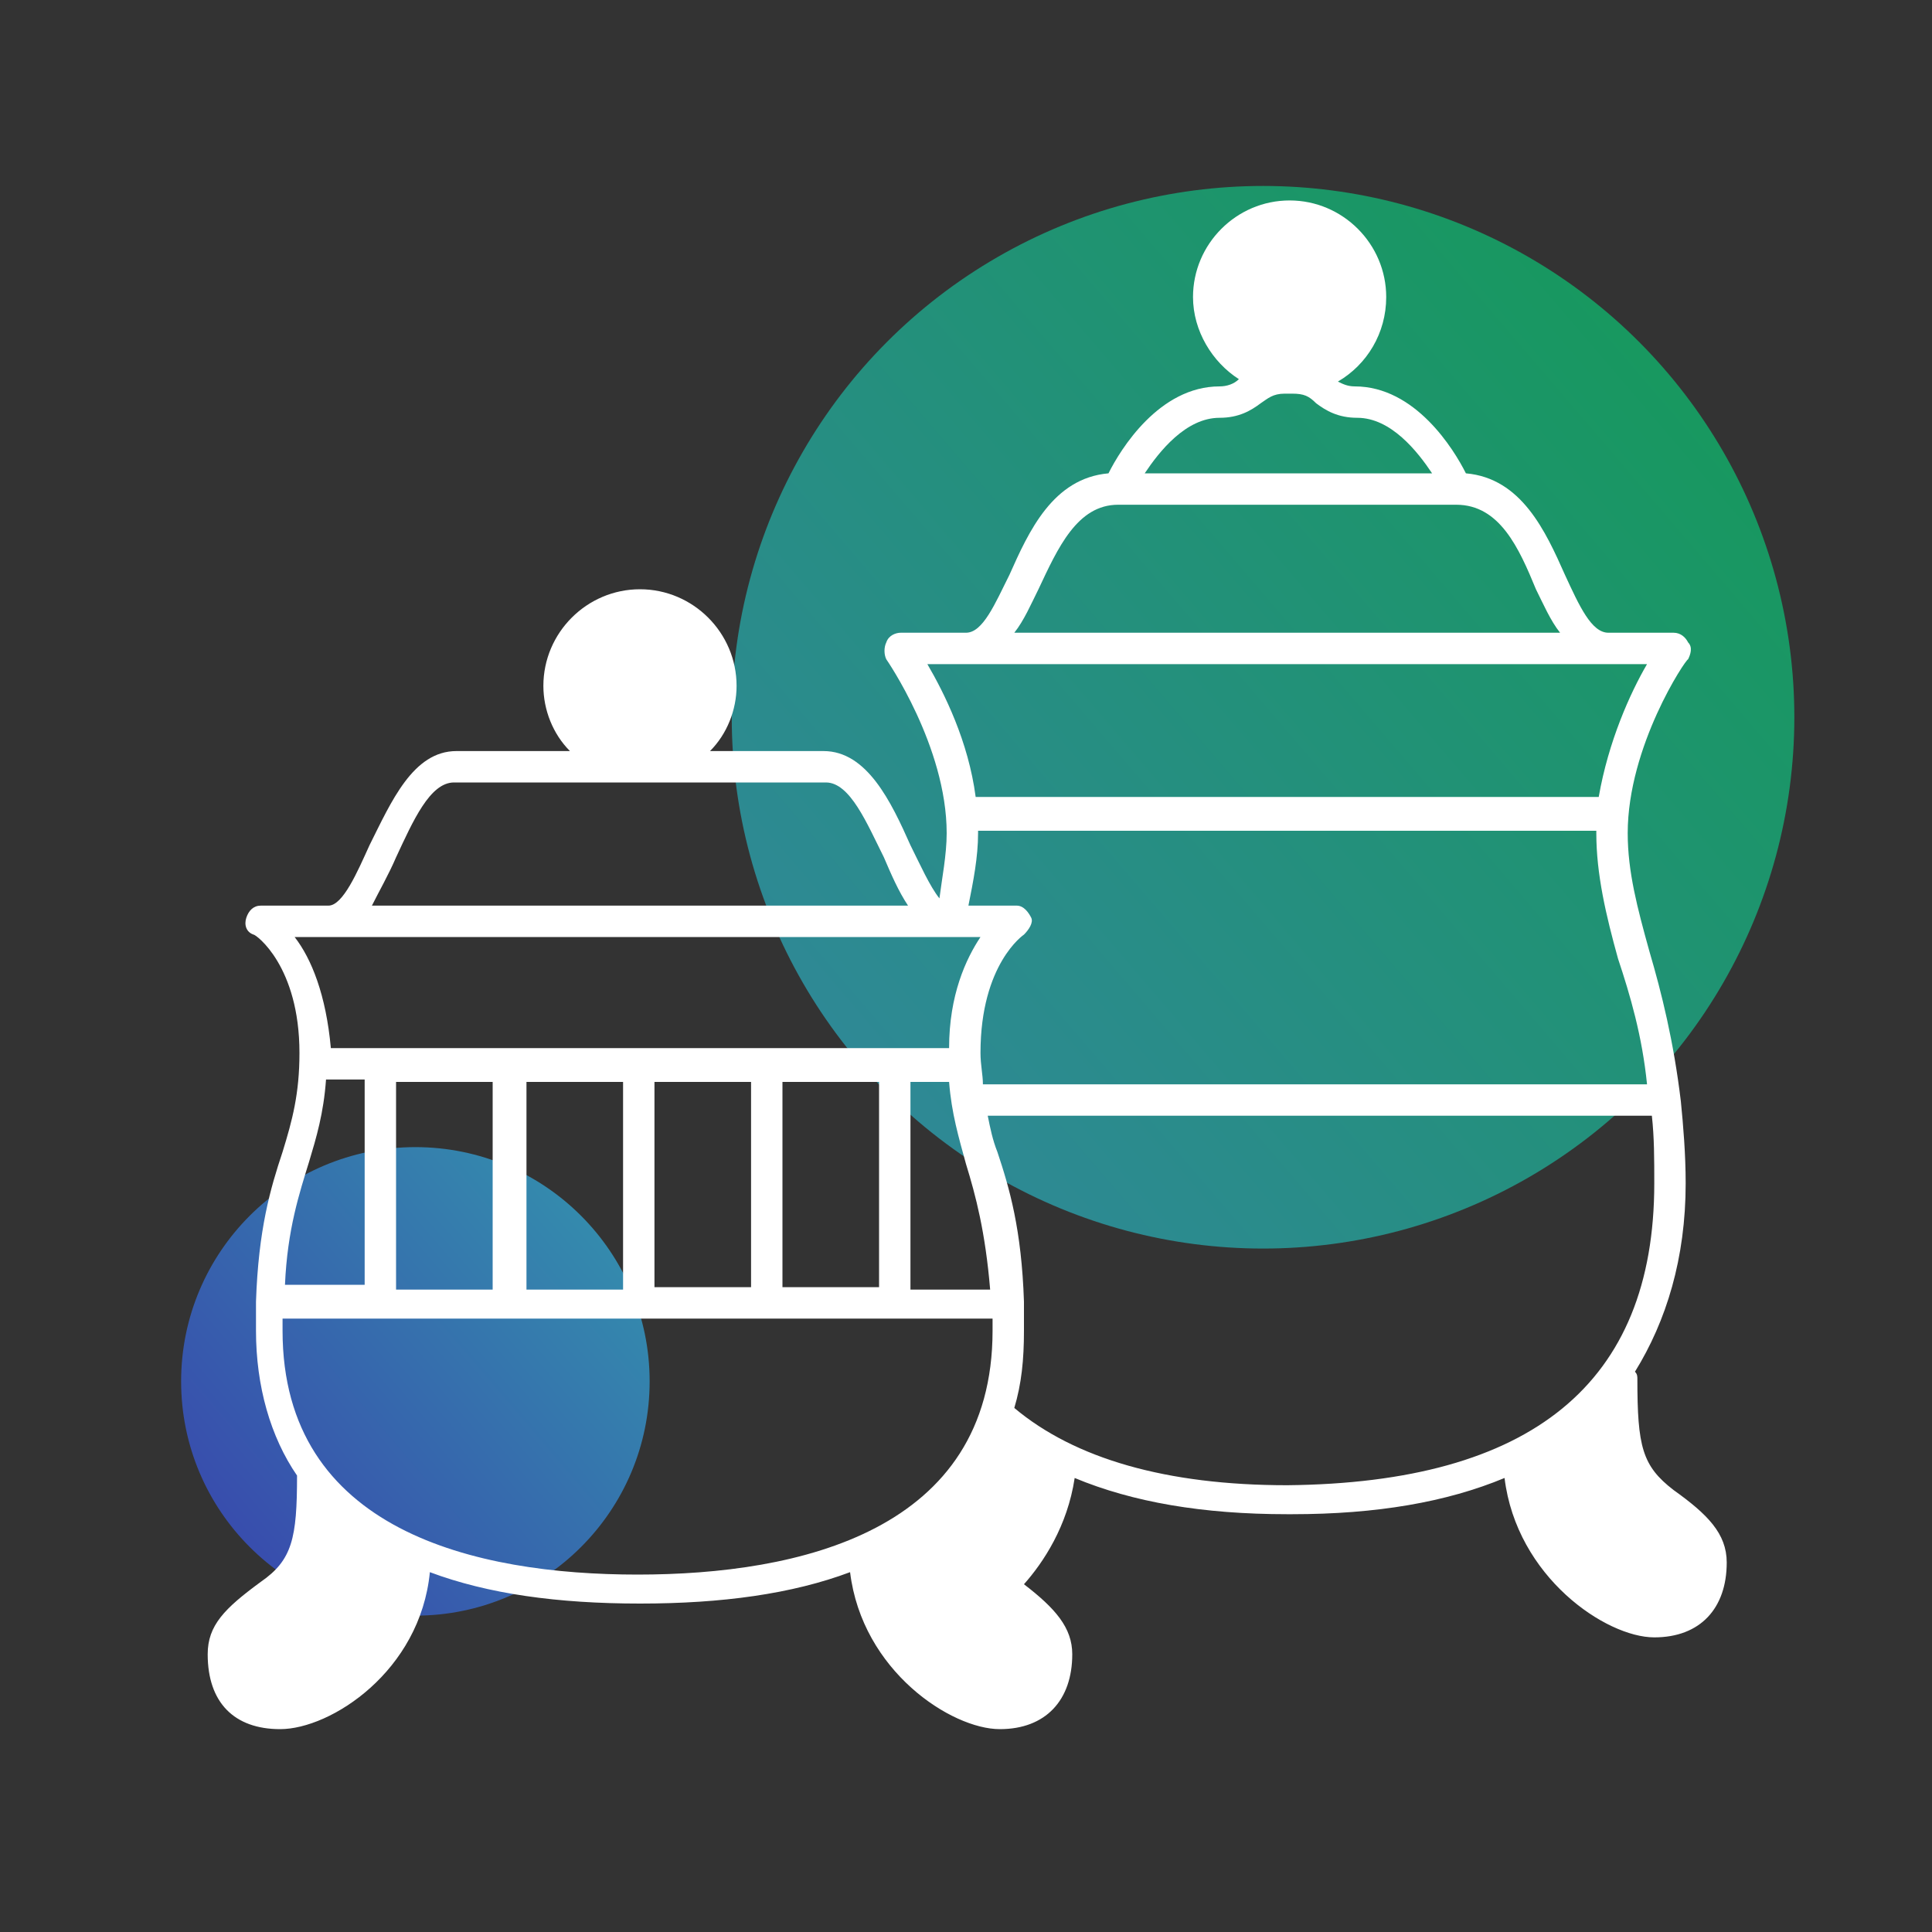 <?xml version="1.0" encoding="utf-8"?>
<!-- Generator: Adobe Illustrator 27.0.0, SVG Export Plug-In . SVG Version: 6.00 Build 0)  -->
<svg version="1.1" id="Elevated" xmlns="http://www.w3.org/2000/svg" xmlns:xlink="http://www.w3.org/1999/xlink" x="0px" y="0px"
	 viewBox="0 0 80 80" style="enable-background:new 0 0 80 80;" xml:space="preserve">
<rect x="0" y="0" width="80" height="80" fill="#333333" stroke="none"/>
<style type="text/css">
	.st0{opacity:0.55;fill:url(#SVGID_1_);enable-background:new    ;}
	.st1{opacity:0.6;fill:url(#SVGID_00000054242565658767657410000010394355215511294647_);enable-background:new    ;}
	.st2{fill:#FFFFFF;}
</style>
<linearGradient id="SVGID_1_" gradientUnits="userSpaceOnUse" x1="69.975" y1="67.446" x2="26.775" y2="30.456" gradientTransform="matrix(1 0 0 -1 0 82)">
	<stop  offset="0" style="stop-color:#00EB81"/>
	<stop  offset="1" style="stop-color:#35C8FF"/>
</linearGradient>
<circle class="st0" cx="52.3" cy="29.7" r="22"/>
<linearGradient id="SVGID_00000016764180209998545450000017899793031894289292_" gradientUnits="userSpaceOnUse" x1="25.06" y1="31.46" x2="5.9" y2="15.06" gradientTransform="matrix(1 0 0 -1 0 82)">
	<stop  offset="0" style="stop-color:#35C8FF"/>
	<stop  offset="1" style="stop-color:#3E44FE"/>
</linearGradient>
<circle style="opacity:0.6;fill:url(#SVGID_00000016764180209998545450000017899793031894289292_);enable-background:new    ;" cx="17.2" cy="57.2" r="9.7"/>
<path class="st2" d="M69.3,61.7c-1.3-1-1.5-1.8-1.5-4.6c0-0.1,0-0.2-0.1-0.3c1.3-2.1,2.1-4.7,2.1-7.8c0-1.2-0.1-2.4-0.2-3.4
	c0,0,0,0,0,0c0,0,0,0,0,0c-0.3-2.5-0.8-4.5-1.3-6.2c-0.5-1.8-0.9-3.3-0.9-4.9c0-3.6,2.4-7.2,2.5-7.2c0.1-0.2,0.2-0.5,0-0.7
	c-0.1-0.2-0.3-0.4-0.6-0.4h-2.7c-0.7,0-1.2-1.1-1.8-2.4c-0.8-1.8-1.8-4-4.1-4.2c-0.5-1-2.1-3.6-4.6-3.6c-0.3,0-0.5-0.1-0.7-0.2
	c1.2-0.7,2-2,2-3.5c0-2.2-1.8-4-4-4s-4,1.8-4,4c0,1.4,0.8,2.7,1.9,3.4c-0.2,0.2-0.5,0.3-0.8,0.3c-2.5,0-4.1,2.6-4.6,3.6
	c-2.3,0.2-3.3,2.4-4.1,4.2c-0.6,1.2-1.1,2.4-1.8,2.4h-2.7c-0.2,0-0.5,0.1-0.6,0.4c-0.1,0.2-0.1,0.5,0,0.7c0,0,2.5,3.6,2.5,7.2
	c0,0.9-0.2,1.9-0.3,2.7c-0.4-0.5-0.8-1.4-1.2-2.2c-0.8-1.8-1.8-3.9-3.6-3.9h-4.7c0.7-0.7,1.1-1.7,1.1-2.7c0-2.2-1.8-4-4-4
	s-4,1.8-4,4c0,1,0.4,2,1.1,2.7h-4.7c-1.8,0-2.7,2.1-3.6,3.9c-0.5,1.1-1.1,2.5-1.7,2.5h-2.8c-0.3,0-0.5,0.2-0.6,0.5s0,0.6,0.3,0.7
	c0.1,0,1.9,1.3,1.9,4.9c0,1.7-0.3,2.8-0.7,4.1c-0.5,1.5-1,3.2-1.1,6.2c0,0,0,0,0,0c0,0,0,0,0,0c0,0.4,0,0.8,0,1.2
	c0,2.3,0.6,4.4,1.7,6c0,2.6-0.2,3.5-1.5,4.4c-1.5,1.1-2.2,1.8-2.2,3c0,2,1.1,3.1,3,3.1c2.1,0,5.8-2.4,6.2-6.5
	c2.4,0.9,5.3,1.3,8.7,1.3s6.3-0.4,8.7-1.3c0.5,4.1,4.2,6.5,6.2,6.5c1.9,0,3-1.2,3-3.1c0-1.1-0.7-1.9-2-2.9c0.8-0.9,1.8-2.4,2.1-4.4
	c2.4,1,5.3,1.5,8.8,1.5c0,0,0,0,0,0c0,0,0.1,0,0.1,0c0,0,0.1,0,0.1,0c0,0,0,0,0,0c3.5,0,6.4-0.5,8.8-1.5c0.5,4.1,4.2,6.6,6.2,6.6
	c1.9,0,3-1.2,3-3.1C71.5,63.5,70.7,62.7,69.3,61.7L69.3,61.7z M53.3,61.5c-5,0-8.8-1.1-11.3-3.2c0.3-1,0.4-2,0.4-3.2
	c0-0.4,0-0.8,0-1.2c0,0,0,0,0,0c0,0,0,0,0,0c-0.1-3-0.6-4.7-1.1-6.2c-0.2-0.5-0.3-1-0.4-1.5h27.5c0.1,0.9,0.1,1.8,0.1,2.8
	C68.5,57.3,63.4,61.4,53.3,61.5L53.3,61.5z M12.8,48.1c0.3-1,0.6-2,0.7-3.4h1.6v8.5h-3.3C11.9,50.9,12.4,49.4,12.8,48.1L12.8,48.1z
	 M16.4,44.8h4v8.6h-4V44.8z M21.8,44.8h4v8.6h-4V44.8z M27.1,44.8h4v8.5h-4V44.8z M32.4,44.8h4v8.5h-4V44.8z M37.7,44.8h1.6
	c0.1,1.3,0.4,2.3,0.7,3.4c0.4,1.3,0.8,2.8,1,5.2h-3.3L37.7,44.8L37.7,44.8z M68.2,44.9H40.7c0-0.4-0.1-0.8-0.1-1.3
	c0-3.7,1.8-4.9,1.8-4.9c0.2-0.2,0.4-0.5,0.3-0.7s-0.3-0.5-0.6-0.5h-2c0.2-1,0.4-2,0.4-3c0,0,0-0.1,0-0.1h25.6c0,0,0,0.1,0,0.1
	c0,1.7,0.4,3.4,0.9,5.2C67.5,41.2,68,42.9,68.2,44.9L68.2,44.9z M50.5,17.3c0.8,0,1.3-0.3,1.7-0.6c0.3-0.2,0.5-0.4,1-0.4
	c0,0,0,0,0.1,0c0,0,0.1,0,0.2,0c0.5,0,0.7,0.1,1,0.4c0.4,0.3,0.9,0.6,1.7,0.6c1.4,0,2.5,1.4,3.1,2.3H47.4
	C48,18.7,49.1,17.3,50.5,17.3L50.5,17.3z M43,24.4c0.8-1.7,1.6-3.5,3.3-3.5h14c1.8,0,2.6,1.8,3.3,3.5c0.3,0.6,0.6,1.3,1,1.8H42
	C42.4,25.7,42.7,25,43,24.4z M38.4,27.5h29.8c-0.7,1.2-1.6,3.2-2,5.5H40.4C40.1,30.7,39.1,28.7,38.4,27.5z M16.4,35.5
	c0.7-1.5,1.4-3.1,2.4-3.1h15.4c1,0,1.7,1.7,2.4,3.1c0.3,0.7,0.6,1.4,1,2H15.4C15.7,36.9,16.1,36.2,16.4,35.5L16.4,35.5z M12.2,38.8
	h28.4c-0.6,0.9-1.3,2.4-1.3,4.6l-7.5,0c0,0,0,0,0,0s0,0,0,0l-5.2,0c0,0-0.1,0-0.1,0s-0.1,0-0.1,0l-5.2,0c0,0,0,0,0,0s0,0,0,0l-7.5,0
	C13.5,41.2,12.9,39.7,12.2,38.8z M11.7,54.6l14.7,0l0,0l14.7,0c0,0.2,0,0.3,0,0.5c0,8.3-8,10.1-14.7,10.1s-14.7-1.8-14.7-10.1
	C11.7,54.9,11.7,54.7,11.7,54.6z"/>
</svg>
